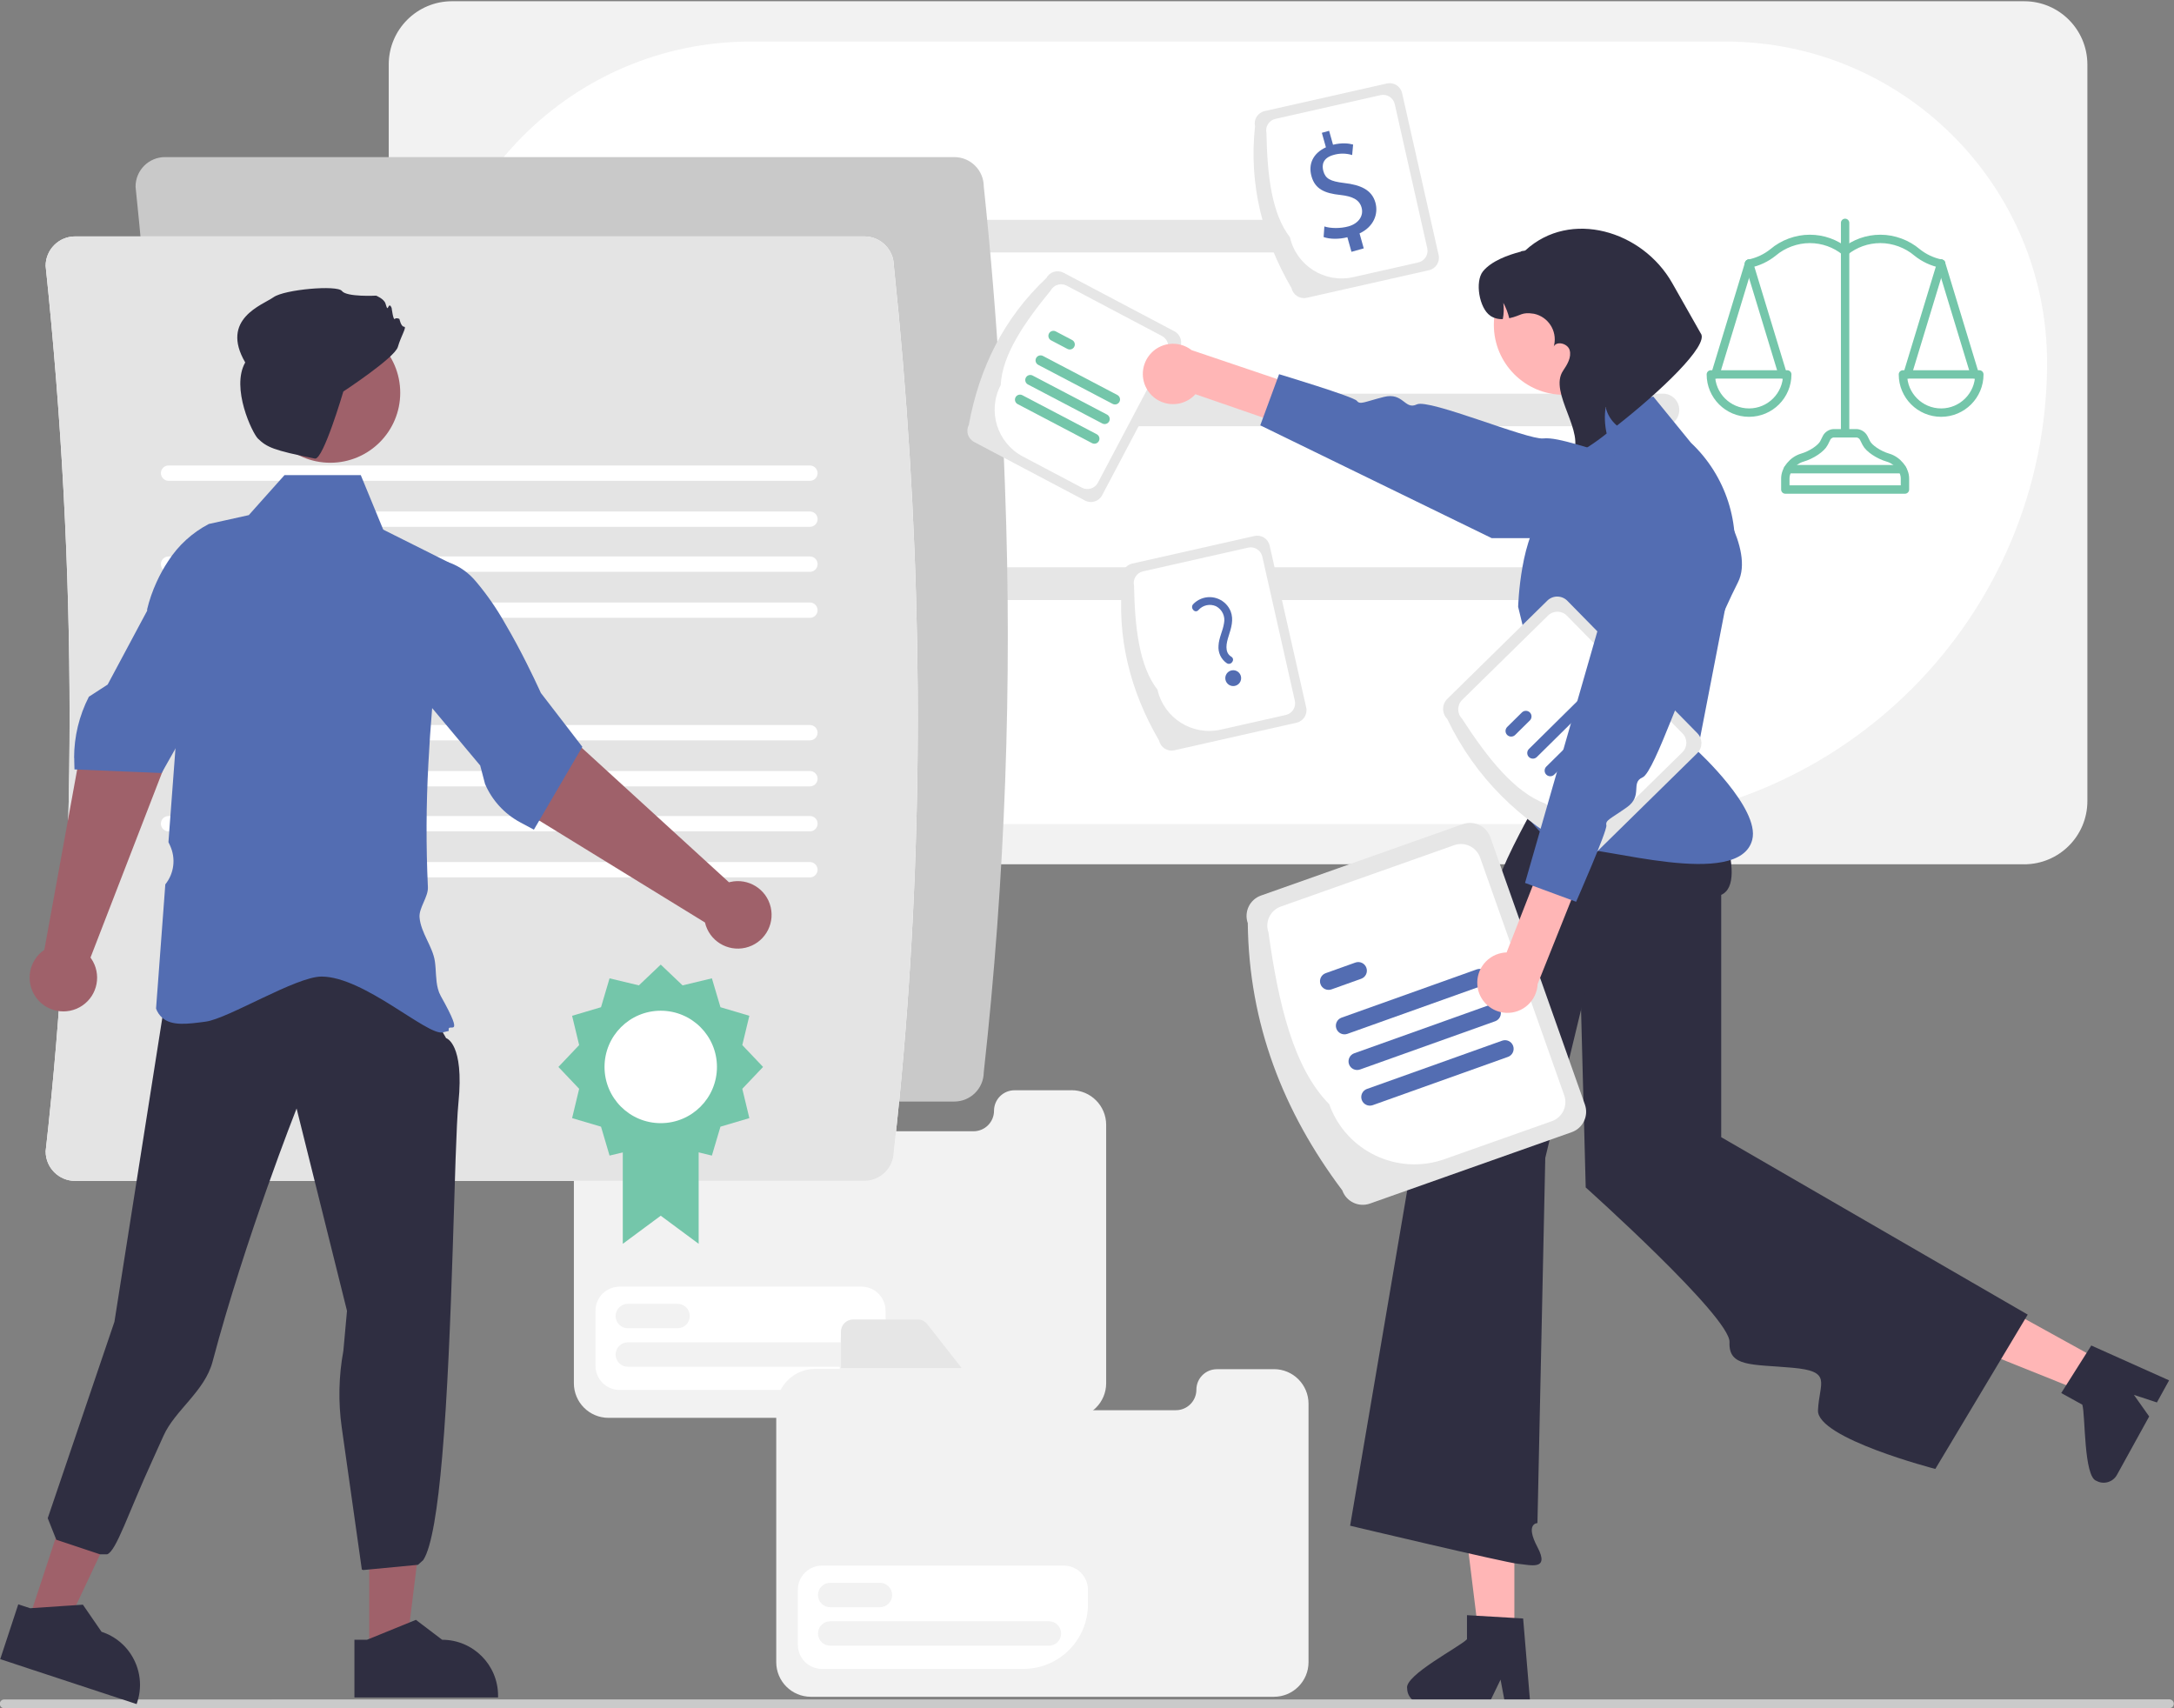 <?xml version="1.0" encoding="UTF-8"?>
<svg id="Layer_1" data-name="Layer 1" xmlns="http://www.w3.org/2000/svg" viewBox="0 0 700 550">
  <rect x="0" y="0" width="700" height="550" fill="#808080" stroke="none"/>
  <defs>
    <style>
      .cls-1 {
        fill: #f2f2f2;
      }

      .cls-2 {
        fill: #e6e6e6;
      }

      .cls-3 {
        fill: #fff;
      }

      .cls-4 {
        fill: #ffb6b6;
      }

      .cls-5 {
        fill: #e4e4e4;
      }

      .cls-6 {
        fill: #9f616a;
      }

      .cls-7 {
        fill: #cacaca;
      }

      .cls-8 {
        fill: #c9c9c9;
      }

      .cls-9 {
        fill: #536db2;
      }

      .cls-10 {
        fill: #2f2e41;
      }

      .cls-11 {
        fill: #74c6aa;
      }

      .cls-12 {
        fill: none;
        stroke: #74c6aa;
        stroke-linecap: round;
        stroke-linejoin: round;
        stroke-width: 2.7px;
      }
    </style>
  </defs>
  <path class="cls-1" d="m651.77,278.27H145.51c-11.23-.01-20.32-9.11-20.34-20.34V20.74c.01-11.23,9.11-20.32,20.34-20.34h506.26c11.23.01,20.32,9.11,20.34,20.34v237.2c-.01,11.23-9.11,20.32-20.34,20.34Z"/>
  <path class="cls-3" d="m510.64,265.3H241.57c-57.09-.06-103.35-46.33-103.42-103.42v-45.08c.06-57.09,46.33-103.36,103.42-103.42h314.15c57.09.06,103.36,46.33,103.42,103.42-.09,81.97-66.52,148.41-148.5,148.5Z"/>
  <path class="cls-2" d="m412.34,81.28h-144.34c-2.9,0-5.25-2.35-5.25-5.25s2.35-5.25,5.25-5.25h144.34c2.9,0,5.25,2.35,5.25,5.25s-2.35,5.25-5.25,5.25Z"/>
  <path class="cls-2" d="m535.46,137.24h-267.46c-2.9,0-5.25-2.35-5.25-5.25s2.35-5.25,5.25-5.25h267.46c2.9,0,5.25,2.35,5.25,5.25s-2.35,5.25-5.25,5.25Z"/>
  <path class="cls-2" d="m535.46,193.2h-267.46c-2.9,0-5.25-2.35-5.25-5.25s2.35-5.25,5.25-5.25h267.46c2.9,0,5.25,2.35,5.25,5.25s-2.35,5.25-5.25,5.25Z"/>
  <path class="cls-2" d="m535.46,193.2h-267.46c-2.9,0-5.25-2.35-5.25-5.25s2.35-5.25,5.25-5.25h267.46c2.9,0,5.25,2.35,5.25,5.25s-2.35,5.25-5.25,5.25Z"/>
  <path class="cls-1" d="m345,351.03h-18.34c-3.65,0-6.6,2.96-6.6,6.6h0c0,3.65-2.96,6.6-6.6,6.6h-61.15c-3.65,0-6.6-2.96-6.6-6.6h0l-1.21-6.7.08.09-.08-.09-11.08-14.13c-.74-.95-1.88-1.51-3.08-1.5h-20.79c-2.16,0-3.91,1.75-3.91,3.91l-.43,11.71h-7.86c-6.94,0-12.57,5.63-12.57,12.57v81.86c0,6.16,4.99,11.15,11.15,11.15h149.09c6.16,0,11.15-5,11.15-11.15v-83.19c0-6.16-4.99-11.15-11.15-11.15h0Z"/>
  <path class="cls-2" d="m244.49,350.63h-38.87v-11.71c0-2.16,1.75-3.91,3.91-3.91h20.79c1.2-.01,2.34.54,3.08,1.5l11.09,14.13Z"/>
  <path class="cls-3" d="m264.4,447.51h-64.91c-4.28,0-7.74-3.47-7.75-7.75v-17.75c0-4.28,3.47-7.74,7.75-7.75h77.9c4.28,0,7.74,3.47,7.75,7.75v4.75c-.01,11.45-9.29,20.73-20.75,20.75Z"/>
  <path class="cls-1" d="m218.17,427.65h-16.02c-2.17,0-3.93-1.76-3.93-3.93s1.76-3.93,3.93-3.93h16.02c2.17,0,3.93,1.76,3.93,3.93s-1.76,3.93-3.93,3.93Z"/>
  <path class="cls-1" d="m272.58,440.05h-70.43c-2.17,0-3.93-1.76-3.93-3.93s1.76-3.93,3.93-3.93h70.43c2.17,0,3.93,1.76,3.93,3.93s-1.76,3.93-3.93,3.93h0Z"/>
  <path class="cls-1" d="m410.16,440.84h-18.34c-3.65,0-6.6,2.96-6.6,6.6h0c0,3.65-2.96,6.6-6.6,6.6h-61.15c-3.65,0-6.6-2.96-6.6-6.6h0l-1.21-6.7.08.09-.08-.09-11.08-14.13c-.74-.95-1.88-1.51-3.08-1.5h-20.79c-2.16,0-3.91,1.75-3.91,3.91l-.43,11.71h-7.86c-6.94,0-12.57,5.63-12.57,12.57v81.86c0,6.16,4.99,11.15,11.15,11.15h149.09c6.16,0,11.15-5,11.15-11.15v-83.19c0-6.16-4.99-11.15-11.15-11.15h0Z"/>
  <path class="cls-2" d="m309.65,440.45h-38.87v-11.71c0-2.16,1.75-3.91,3.91-3.91h20.79c1.2-.01,2.34.54,3.08,1.5l11.09,14.13Z"/>
  <path class="cls-3" d="m329.56,537.33h-64.91c-4.28,0-7.74-3.47-7.75-7.75v-17.75c0-4.28,3.47-7.74,7.75-7.75h77.9c4.28,0,7.74,3.47,7.75,7.75v4.75c-.01,11.45-9.29,20.73-20.75,20.75Z"/>
  <path class="cls-1" d="m283.33,517.47h-16.02c-2.17,0-3.93-1.76-3.93-3.93s1.76-3.93,3.93-3.93h16.02c2.17,0,3.93,1.76,3.93,3.93s-1.76,3.93-3.93,3.93Z"/>
  <path class="cls-1" d="m337.74,529.86h-70.43c-2.17,0-3.93-1.76-3.93-3.93s1.76-3.93,3.93-3.93h70.43c2.17,0,3.93,1.76,3.93,3.93s-1.76,3.93-3.93,3.93h0Z"/>
  <polygon class="cls-4" points="487.61 526.74 476.17 526.74 470.73 482.63 487.61 482.63 487.61 526.74"/>
  <path class="cls-10" d="m453.09,543.61c.01,2.67,2.17,4.83,4.83,4.84h21.53l.67-1.38,3.04-6.28,1.18,6.28.26,1.38h8.12l-.12-1.39-2.17-25.96-2.83-.17-12.24-.72-3.01-.18v7.75c-2.28,2.43-20.18,11.6-19.27,15.84Z"/>
  <polygon class="cls-4" points="676.94 438.42 671.41 448.43 630.17 431.88 638.33 417.1 676.94 438.42"/>
  <path class="cls-10" d="m675.03,476.79c2.34,1.28,5.27.43,6.58-1.89l10.4-18.85-.89-1.25-4.03-5.7,6.07,2,1.34.44,3.92-7.11-1.27-.57-23.78-10.65-1.52,2.4-6.55,10.36-1.61,2.54,6.79,3.75c1.02,3.17.4,23.28,4.56,24.53Z"/>
  <path class="cls-10" d="m506.74,236.03l43.21,18.35s13.82,29.51,4.26,33.74v78.02l98.69,57.12-29.75,49.69s-38.18-9.86-37.78-18.87c.4-9,4.8-12.57-8.31-13.72-13.11-1.16-20.54-.19-20.18-8.23.36-8.03-46.3-49.81-46.3-49.81l-3.84-146.28Z"/>
  <path class="cls-10" d="m517.09,251.01l-10.96-12.31s-24.61,40.4-24.51,48.7-20.89,51.1-20.89,51.1l-26.01,152.73s50.18,11.93,54.04,12.26c3.86.33,10.38,2.37,6.28-5.37-4.1-7.73,0-7.73,0-7.73l2.52-117.59,19.53-80.88v-40.91Z"/>
  <path class="cls-9" d="m511.35,132.7l20.98-5.03,12.13,14.88h0c11.25,10.59,16.29,26.21,13.35,41.38l-11.22,57.87s20.14,18.46,17.62,28.53c-4.08,16.33-49.11,1.91-56.86,3.05-7.75,1.14-17.82-11.4-19.5-18.55-1.68-7.16,5.17-24.33,7.55-23.94,2.39.39-6.58-35.53-6.58-35.53,0,0,.71-24.05,9.1-30.76,5.15-4.19,9.33-9.44,12.28-15.38l1.14-16.51Z"/>
  <path class="cls-2" d="m432.21,383.27c-19.06-25.36-30.08-53.71-30.44-86.04-1.28-3.63.62-7.61,4.24-8.89l64.98-22.99c3.63-1.28,7.61.62,8.89,4.24l30.44,86.04c1.28,3.63-.62,7.61-4.24,8.89l-64.98,22.99c-3.63,1.28-7.61-.62-8.89-4.24Z"/>
  <path class="cls-3" d="m428,355.52c-11.47-11.59-16.37-32.27-19.57-55.31-1.2-3.4.58-7.12,3.97-8.33l55.84-19.76c3.4-1.2,7.12.58,8.33,3.97l27.09,76.56c1.2,3.4-.58,7.12-3.98,8.33l-34.59,12.24c-15.13,5.34-31.73-2.59-37.1-17.71Z"/>
  <path class="cls-9" d="m477.33,317.34l-43.5,15.53c-1.44.51-3.03-.25-3.54-1.69-.51-1.44.24-3.01,1.67-3.53l43.5-15.53c1.44-.51,3.03.24,3.54,1.68.51,1.44-.24,3.03-1.68,3.54h0Z"/>
  <path class="cls-9" d="m438.29,315.13l-9.57,3.42c-1.44.51-3.03-.24-3.54-1.69-.51-1.44.24-3.02,1.67-3.53l9.57-3.42c1.44-.51,3.03.24,3.54,1.69.51,1.44-.24,3.02-1.67,3.53Z"/>
  <path class="cls-9" d="m485.52,340.29l-43.5,15.53c-1.44.52-3.03-.23-3.55-1.67-.52-1.44.23-3.03,1.67-3.55,0,0,.01,0,.02,0l43.5-15.53c1.44-.52,3.03.23,3.55,1.67.52,1.44-.23,3.03-1.67,3.55,0,0-.01,0-.02,0Z"/>
  <path class="cls-9" d="m481.42,328.81l-43.5,15.53c-1.44.52-3.03-.23-3.55-1.67-.52-1.44.23-3.03,1.67-3.55,0,0,.01,0,.02,0l43.5-15.53c1.44-.51,3.03.24,3.54,1.68.51,1.44-.24,3.03-1.68,3.54Z"/>
  <circle class="cls-4" cx="503.52" cy="104.59" r="22.52"/>
  <path class="cls-10" d="m479.83,101.65c1.2.8,2.62,1.18,4.06,1.08.33-1.72.38-3.49.16-5.23.85,1.56,1.5,3.23,1.91,4.96,4.01-.87,3.83-2.07,7.95-1.44,4.56.96,7.48,5.44,6.52,10-.04.19-.09.38-.14.57.87-1.91,4.51-1.04,5.12,1.15.64,2.31-.77,4.64-2.11,6.61-4.81,7.07,7.62,20.11,2.82,27.18l-.67.8c4.2-2.19,8.18-4.78,11.87-7.75-.63-2.79-.74-5.68-.32-8.51.52,2.33,1.8,4.43,3.64,5.96,13.6-10.66,29.96-26.02,26.95-29.74l-9.15-16.14c-9.62-16.95-32.82-23.76-47.2-10.6-.38.35-1.23.12-1.61.49-4.13,1.07-9.42,3.01-12.12,6.31-2.69,3.31-1.2,11.91,2.33,14.29Z"/>
  <path class="cls-2" d="m507.83,274.08c-18.33-9.77-32.71-23.55-41.86-42.63-1.76-1.8-1.74-4.68.06-6.45l32.19-31.62c1.8-1.76,4.68-1.74,6.45.06l41.86,42.63c1.76,1.8,1.74,4.68-.06,6.45l-32.19,31.62c-1.8,1.76-4.68,1.74-6.45-.06Z"/>
  <path class="cls-3" d="m497.66,258.78c-10.01-3.71-18.64-14.62-26.91-27.4-1.65-1.68-1.63-4.39.05-6.04l27.67-27.17c1.68-1.65,4.39-1.63,6.04.05l37.25,37.93c1.65,1.68,1.63,4.39-.05,6.04l-17.14,16.83c-7.5,7.35-19.54,7.24-26.91-.24Z"/>
  <path class="cls-9" d="m516.36,222.48l-21.51,21.25c-.71.71-1.86.7-2.57,0-.71-.71-.7-1.86,0-2.57,0,0,0,0,0,0l21.51-21.25c.71-.71,1.86-.7,2.57,0,.71.71.7,1.86,0,2.57,0,0,0,0,0,0Z"/>
  <path class="cls-9" d="m492.58,231.97l-4.73,4.67c-.72.7-1.86.69-2.57-.02-.7-.71-.69-1.85.02-2.56l4.73-4.67c.71-.71,1.86-.7,2.57,0,.71.71.7,1.86,0,2.57,0,0,0,0,0,0Z"/>
  <path class="cls-9" d="m527.57,233.83l-21.51,21.25c-.71.71-1.86.7-2.57,0-.71-.71-.7-1.86,0-2.57,0,0,0,0,0,0l21.51-21.25c.71-.71,1.86-.7,2.57,0,.71.71.7,1.86,0,2.57,0,0,0,0,0,0Z"/>
  <path class="cls-9" d="m521.96,228.15l-21.51,21.25c-.71.71-1.86.7-2.57,0-.71-.71-.7-1.86,0-2.57,0,0,0,0,0,0l21.51-21.25c.72-.7,1.86-.69,2.57.02.7.71.69,1.85-.02,2.56h0Z"/>
  <path class="cls-4" d="m475.84,318.23c-1.02-5.28,2.44-10.39,7.72-11.41.51-.1,1.03-.16,1.55-.17l17.7-45.21,13.71,1.82-21.42,53.55c-.24,5.37-4.78,9.53-10.15,9.29-4.49-.2-8.26-3.45-9.12-7.86h0Z"/>
  <path class="cls-9" d="m551.1,157.84s14.01,18.87,8.5,29.65c-5.51,10.79-9,21.32-12.62,24.72-3.62,3.4-14.1,36.35-18.09,38.08-3.98,1.74.23,5.87-5.06,9.63-5.29,3.76-6.96,4.12-6.6,5.79s-9.74,24.63-9.74,24.63l-16.45-6.07,35.04-121.88,25.02-4.56Z"/>
  <path class="cls-7" d="m698.52,549.97l-697.17.03c-.78,0-1.41-.64-1.41-1.42,0-.78.63-1.41,1.41-1.41l697.17-.03c.78,0,1.42.63,1.42,1.41s-.63,1.42-1.41,1.42h-.01Z"/>
  <path class="cls-2" d="m373.23,238.49c-9.34-16.07-13.79-33.32-11.77-52.15-.49-2.2.89-4.38,3.08-4.88l39.39-8.89c2.2-.49,4.38.89,4.88,3.08l11.77,52.15c.49,2.2-.89,4.38-3.08,4.88l-39.39,8.89c-2.2.49-4.38-.89-4.88-3.08Z"/>
  <path class="cls-3" d="m372.7,222.06c-5.87-7.54-7.3-19.9-7.56-33.53-.46-2.06.83-4.1,2.89-4.57l33.85-7.64c2.06-.46,4.1.83,4.57,2.89l10.47,46.41c.46,2.06-.83,4.1-2.89,4.57l-20.97,4.73c-9.17,2.06-18.28-3.7-20.36-12.86Z"/>
  <path class="cls-9" d="m385.86,196.44c1.42-1.63,3.74-2.14,5.71-1.24,1.97,1.05,3.01,3.26,2.55,5.45-.37,2.45-1.65,4.69-1.77,7.2-.21,2.24.81,4.42,2.67,5.69,1.4.85,2.84-1.25,1.43-2.11-2.31-1.4-1.53-4.49-.86-6.59.84-2.63,1.71-5.31.67-8.01-1.51-3.74-5.78-5.55-9.52-4.04-.96.39-1.84.98-2.55,1.73-1.1,1.19.56,3.12,1.67,1.92h0Z"/>
  <circle class="cls-9" cx="397.08" cy="218.34" r="2.55"/>
  <path class="cls-2" d="m415.87,92.8c-9.34-16.07-13.79-33.32-11.77-52.15-.49-2.2.89-4.38,3.08-4.88l39.39-8.89c2.2-.49,4.38.89,4.88,3.08l11.77,52.15c.49,2.2-.89,4.38-3.08,4.88l-39.39,8.89c-2.2.49-4.38-.89-4.88-3.08Z"/>
  <path class="cls-3" d="m415.34,76.37c-5.87-7.54-7.3-19.9-7.56-33.53-.46-2.06.83-4.1,2.89-4.57l33.85-7.64c2.06-.46,4.1.83,4.57,2.89l10.47,46.41c.46,2.06-.83,4.1-2.89,4.57l-20.97,4.73c-9.17,2.06-18.28-3.7-20.36-12.86Z"/>
  <g>
    <line class="cls-12" x1="594.1" y1="71.76" x2="594.1" y2="139.5"/>
    <path class="cls-12" d="m594.09,80.91c3.12-2.5,7.08-3.99,11.38-3.99s8.62,1.63,11.8,4.34h0c2.21,1.78,4.85,3.04,7.74,3.63"/>
    <line class="cls-12" x1="625.02" y1="84.88" x2="635.86" y2="120.55"/>
    <line class="cls-12" x1="625.02" y1="84.88" x2="614.17" y2="120.55"/>
    <path class="cls-12" d="m637.32,120.55c0,6.79-5.51,12.3-12.3,12.3s-12.3-5.51-12.3-12.3h24.6Z"/>
    <path class="cls-12" d="m594.09,80.91c-3.12-2.5-7.08-3.99-11.38-3.99s-8.62,1.63-11.8,4.34h0c-2.21,1.78-4.85,3.04-7.74,3.63"/>
    <line class="cls-12" x1="563.17" y1="84.88" x2="552.32" y2="120.55"/>
    <line class="cls-12" x1="563.17" y1="84.88" x2="574.02" y2="120.55"/>
    <path class="cls-12" d="m550.87,120.55c0,6.79,5.51,12.3,12.3,12.3s12.3-5.51,12.3-12.3h-24.6Z"/>
    <path class="cls-12" d="m600.03,140.9c-.39-.78-1.4-1.4-2.27-1.4h-7.32c-.87,0-1.88.63-2.27,1.4-.25.5-.55,1.09-.87,1.74-.87,1.73-4.01,3.84-7.01,4.71-3.01.87-5.44,3.86-5.44,6.7v3.56h38.52v-3.56c0-2.83-2.44-5.83-5.44-6.7-3.01-.87-6.15-2.97-7.01-4.71l-.87-1.73Z"/>
    <line class="cls-12" x1="612.51" y1="151.06" x2="575.68" y2="151.06"/>
  </g>
  <g>
    <path class="cls-8" d="m51.33,198.74c.04,8.15,0,16.27-.09,24.36-.03,1.65-.05,3.29-.09,4.94-.28,16.57-.89,33.01-1.81,49.33-.09,1.65-.18,3.29-.28,4.94-.49,8.15-1.06,16.27-1.71,24.36-.13,1.65-.27,3.29-.4,4.94-.94,11.23-2.04,22.39-3.29,33.48v.09c0,5.23,4.24,9.47,9.48,9.48h254.14c5.21,0,9.44-4.22,9.48-9.42,6.91-62.4,9.2-125.23,6.85-187.97,0-.6-.03-1.21-.06-1.81-.37-10.23-.86-20.48-1.48-30.75-.03-.68-.07-1.35-.12-2.03-1.25-20.79-2.98-41.68-5.19-62.67-.03-5.21-4.26-9.42-9.48-9.43H53.13c-5.23,0-9.47,4.24-9.48,9.48v.09c1.6,15.25,2.95,30.44,4.05,45.57.04.58.09,1.15.12,1.72,2.09,29.07,3.25,57.87,3.48,86.4.03,1.65.03,3.29.03,4.94Z"/>
    <path class="cls-3" d="m14.7,85.67c10.28,97.98,10.28,193.85,0,284.97v.09c0,5.23,4.24,9.47,9.48,9.48h254.14c5.21,0,9.44-4.22,9.48-9.42.08-.65.15-1.31.22-1.96.56-5.05,1.09-10.11,1.59-15.18.93-9.47,1.75-19,2.45-28.57,5.75-77.35,4.32-157.72-4.26-239.53-.03-5.21-4.26-9.42-9.48-9.43H24.17c-5.23,0-9.47,4.24-9.48,9.48v.09Z"/>
    <path class="cls-5" d="m14.7,85.67c10.28,97.98,10.28,193.85,0,284.97v.09c0,5.23,4.24,9.47,9.48,9.48h254.14c5.21,0,9.44-4.22,9.48-9.42.08-.65.15-1.31.22-1.96.56-5.05,1.09-10.11,1.59-15.18.93-9.47,1.75-19,2.45-28.57,5.75-77.35,4.32-157.72-4.26-239.53-.03-5.21-4.26-9.42-9.48-9.43H24.17c-5.23,0-9.47,4.24-9.48,9.48v.09Z"/>
    <path id="a974c3de-8d03-408b-a459-3ce6ba461bdb-2117" class="cls-3" d="m54.27,149.87c-1.36,0-2.46,1.1-2.46,2.46,0,1.36,1.1,2.47,2.46,2.48h206.52c1.36,0,2.46-1.1,2.46-2.46,0-1.36-1.1-2.47-2.46-2.48H54.27Z"/>
    <path id="e9133026-9528-4ac3-aa69-83f109aff1e3-2118" class="cls-3" d="m120.59,164.68c-1.36,0-2.47,1.1-2.47,2.47,0,1.36,1.1,2.47,2.47,2.47h140.2c1.36,0,2.47-1.1,2.47-2.47,0-1.36-1.1-2.47-2.47-2.47H120.59Z"/>
    <path id="a406ca83-8296-4426-a4ed-8cd27cbcb96b-2119" class="cls-3" d="m54.27,179.17c-1.36,0-2.47,1.1-2.47,2.47,0,1.36,1.1,2.47,2.47,2.47h206.52c1.36,0,2.47-1.1,2.47-2.47,0-1.36-1.1-2.47-2.47-2.47H54.27Z"/>
    <path id="be321b5a-3e39-41eb-b9b2-711d73db0143-2120" class="cls-3" d="m120.59,193.98c-1.36,0-2.46,1.1-2.46,2.46,0,1.36,1.1,2.47,2.46,2.48h140.2c1.36,0,2.46-1.1,2.46-2.46,0-1.36-1.1-2.47-2.46-2.48H120.59Z"/>
    <path id="a5a7e885-834f-470d-9162-1a1fa51c1163-2121" class="cls-3" d="m54.27,233.43c-1.36,0-2.46,1.1-2.46,2.46,0,1.36,1.1,2.47,2.46,2.48h206.52c1.36,0,2.46-1.1,2.46-2.46,0-1.36-1.1-2.47-2.46-2.48H54.27Z"/>
    <path id="a5fcdb43-4805-483f-9462-6a7e4850dca6-2122" class="cls-3" d="m120.59,248.25c-1.36,0-2.47,1.1-2.47,2.47,0,1.36,1.1,2.47,2.47,2.47h140.2c1.36,0,2.47-1.1,2.47-2.47,0-1.36-1.1-2.47-2.47-2.47H120.59Z"/>
    <path id="b765b6a8-7afa-43c2-95d1-39dcbde99f83-2123" class="cls-3" d="m54.27,262.73c-1.36,0-2.47,1.1-2.47,2.47,0,1.36,1.1,2.47,2.47,2.47h206.52c1.36,0,2.47-1.1,2.47-2.47,0-1.36-1.1-2.47-2.47-2.47H54.27Z"/>
    <path id="e421dd9d-74a5-4920-9c7d-c121b8cd01e8-2124" class="cls-3" d="m120.59,277.55c-1.36,0-2.46,1.1-2.46,2.46,0,1.36,1.1,2.47,2.46,2.48h140.2c1.36,0,2.46-1.1,2.46-2.46,0-1.36-1.1-2.47-2.46-2.48H120.59Z"/>
    <path class="cls-9" d="m82.9,336.86c-1.59-.52-2.26,1.97-.69,2.49l14.3,4.72c4.06,1.34,8.89,3.7,13.11,1.69.21-.09.42-.2.62-.32,2.6-1.54,3.45-4.9,1.91-7.49-1.79-2.92-5.39-4.17-8.6-3-3.64,1.23-6.04,4.29-7.97,7.45-1.98,3.24-3.84,6.36-6.85,8.76-5.41,4.3-13.14,5.37-19.02,1.33-6.14-4.21-6.52-12.47-6.55-19.2-.02-.68-.57-1.22-1.25-1.25-.71-.02-1.31.53-1.34,1.25.03,7.43.68,15.94,7.05,20.86,5.33,4.11,12.63,4.41,18.61,1.59,3.01-1.45,5.65-3.56,7.74-6.16,2.34-2.91,3.76-6.49,6.26-9.27,2.04-2.27,5.69-4.5,8.57-2.31,1.04.79,1.91,2.2,1.5,3.54-.43,1.42-2,2.21-3.38,2.4-2,.26-4.01-.47-5.88-1.08-2.01-.67-4.03-1.33-6.04-2l-12.08-3.99h0Z"/>
    <g>
      <polygon class="cls-6" points="24.45 475.38 41.43 480.97 21.34 523.54 9.83 519.75 24.45 475.38"/>
      <path class="cls-10" d="m.06,534.18l3.07,1.01h.01l1.58.53,5.14,1.7,25.9,8.53,7.39,2.43.84.28.14-.43.04-.12c.23-.71.42-1.43.57-2.16.59-2.95.42-6-.49-8.87-.2-.66-.45-1.31-.74-1.94-.12-.26-.23-.51-.36-.77-2.14-4.27-5.9-7.51-10.44-8.98h-.01l-6.01-8.74-2.15.15-2.08.14-1.4.09-10.54.71-.8.06-3.84-1.26-1.4,4.26-2.06,6.26-.78,2.37-1.57,4.76Z"/>
      <polygon class="cls-6" points="118.89 483.04 136.77 483.04 131 529.76 118.89 529.76 118.89 483.04"/>
      <path class="cls-10" d="m52.94,323.43l-16.09,102.13-21.48,63.25,2.76,6.94,14.04,4.68h2.34c2.93-1.02,6.8-13.29,14.52-30.14,1.17-2.56,2.37-5.23,3.6-7.98,3.65-8.22,13.28-14.31,15.81-23.88,10.53-39.78,27.06-81.54,27.06-81.54l16.23,65.16-1.17,12.87h0c-1.5,8.15-1.68,16.49-.52,24.7l6.47,45.72.44.16,17.63-1.68,1.69-1.51c2.74-4.12,4.69-16.87,6.11-33.32,3.43-39.51,3.87-100.32,5.23-113.9,1.93-19.23-3.97-20.85-3.97-20.85l-5.37-9.29c-25.94-19.82-54.69-17.99-85.34-1.51Z"/>
      <path class="cls-9" d="m47.38,196.26l.09.28,1.38,4.21,2.2,6.7,4.28,13.03h0s2.2,6.7,2.2,6.7l-.91,12.25h0s-.13,1.61-.13,1.61l-.35,4.74-1.9,25.36.51,1.09c1.92,4.12,1.33,8.97-1.52,12.51l-2.5,33.58-.18,2.34-.29,3.92v.11s.02.11.02.11c.41,1.12,1.09,2.11,1.98,2.9,3.07,2.7,8.21,2,13.98,1.23,7.29-.98,29.06-14.51,37.28-14.51,13.7,0,34.1,19.15,39.05,17.97.87-.2,1.4-.34,1.58-.39l.37-.09c-.78-3.38,5.83,3.8-2.6-11.24,0-.01-.01-.01-.01-.02-.4-.73-.71-1.51-.91-2.32-.74-2.76-.55-5.87-.97-8.8-.68-4.76-4.53-9.18-4.94-14.17-.25-3.05,2.85-6.61,2.69-9.73-.62-13.27-.57-26.57.16-39.84.3-5.84.7-11.77,1.21-17.78.57-6.73,1.24-13.58,2.02-20.56.25-2.22.5-4.46.77-6.7.53-4.42,1.09-8.89,1.68-13.42.27-2.08.55-4.18.83-6.28t-.02-.01l-21.03-10.52-1.18-2.85-2.76-6.7-3.29-7.99h-24.57s-7.14,7.99-7.14,7.99l-4.35,4.88-8.26,1.83-4.61,1.02c-5.32,2.78-9.83,6.89-13.07,11.94-1.42,2.13-2.66,4.37-3.72,6.7-1.33,2.87-2.36,5.86-3.1,8.93Z"/>
      <path class="cls-6" d="m29.14,308.31c.08.11.16.23.24.34,3.38,4.96,2.11,11.72-2.85,15.1-4.96,3.38-11.72,2.11-15.1-2.85-3.38-4.96-2.11-11.72,2.85-15.1l11.37-62.45,16.96-29.89,21.06,11.64-10.95,22.26-23.58,60.95h0Z"/>
      <path class="cls-9" d="m23.9,244.03c0,.35,0,.7.01,1.05l.02.7.05,1.94.85.04,27.22,1.13.21-.36v-.02s1.54-2.73,1.54-2.73l2.68-4.74,10.77-19.06,3.67-14.54,1.68-6.7,2.78-11.03-2.84-2.39-5.97-5.01-7.32,5.01-10.85,7.41-.96,1.8-2.26,4.21-3.58,6.7-6.94,12.97-6.04,3.91c-3.13,6.1-4.76,12.85-4.76,19.7Z"/>
      <path class="cls-6" d="m234.71,284.07c.13-.04.27-.07.41-.1,5.85-1.36,11.69,2.29,13.04,8.13,1.36,5.85-2.29,11.69-8.13,13.04-5.85,1.36-11.69-2.29-13.04-8.13l-54.07-33.25-21.7-26.65,18.48-15.41,16.77,18.28,48.25,44.09h0Z"/>
      <path class="cls-9" d="m134.91,222.91l4.26,5.1,14.88,17.78.57.68,1.56,5.94c2.27,5.3,6.28,9.66,11.37,12.38l4.36,2.33,1.71-2.92,10.76-18.4,2.94-5.02.19-.32-13.36-17.35c-.06-.13-3.28-7.34-7.74-15.65-1.18-2.19-2.45-4.46-3.77-6.7-2.67-4.75-5.78-9.25-9.29-13.42h-.01c-2.33-2.87-5.39-5.04-8.86-6.28t-.02-.01c-.58-.18-1.17-.32-1.77-.41-1.13-.19-2.29-.19-3.43,0-1.29.18-2.53.64-3.62,1.36l-.2.14-.07,5.21-.18,13.42-.09,6.7-.2,15.45Z"/>
      <circle class="cls-6" cx="106.35" cy="126.47" r="22.52"/>
      <path class="cls-10" d="m110.55,126.06s-6.49,22.11-9.14,21.59c-13.51-2.69-15.48-3.68-18.34-6.42-1.81-1.73-8.79-16.34-4.11-24.53-8.19-14.04,5.61-18.51,9.12-21.01,3.5-2.5,20.52-4,22.02-2,1.5,2,11.01,1.5,11.01,1.5,0,0,2.5,1,3,2.5s.5,2,1,1,1,.5,1,.5c0,0,.5,4,1,3.5s1.5,0,1.5,0c0,0,.5,2.5,1.5,2.5,1,0-1,3-2,6.51-1,3.5-17.57,14.36-17.57,14.36Z"/>
      <path class="cls-10" d="m114.12,527.94v18.59h46.25v-.58c0-9.94-8.06-17.99-17.99-18h-.01l-8.45-6.41-2,.81-13.03,5.31-.73.29h-4.04Z"/>
    </g>
    <polyline class="cls-11" points="224.96 367.37 224.96 386.19 224.96 400.47 212.75 391.42 200.53 400.47 200.53 386.19 200.53 367.37"/>
    <polygon class="cls-11" points="212.75 310.57 219.78 317.26 229.22 314.99 231.98 324.29 241.28 327.05 239.01 336.48 245.7 343.52 239.01 350.56 241.28 360 231.98 362.75 229.22 372.06 219.78 369.79 212.75 376.47 205.71 369.79 196.27 372.06 193.52 362.75 184.21 360 186.48 350.56 179.8 343.52 186.48 336.48 184.21 327.05 193.52 324.29 196.27 314.99 205.71 317.26 212.75 310.57"/>
    <path class="cls-3" d="m230.85,343.52c0,10-8.1,18.1-18.1,18.1s-18.1-8.1-18.1-18.1,8.1-18.1,18.1-18.1,18.1,8.1,18.1,18.1Z"/>
  </g>
  <path class="cls-9" d="m435.15,81.05l-1.31-4.67c-2.7.7-5.71.65-7.65-.06l.24-3.41c1.98.65,5.16.7,7.75-.02,3.29-.92,4.97-3.43,4.23-6.07-.71-2.55-2.96-3.61-6.77-4.04-5.24-.53-8.22-1.99-9.35-6.02s.58-7.45,4.64-9.33l-1.31-4.67,2.34-.65,1.26,4.49c2.8-.68,4.91-.48,6.47-.06l-.31,3.38c-1.96-.6-4.05-.61-6.01-.03-3.56,1-3.78,3.35-3.26,5.21.67,2.41,2.19,3.28,6.69,3.82,5.31.61,8.92,2.2,10.07,6.32,1.02,3.66-.56,7.79-5.11,9.91l1.35,4.82-3.96,1.11Z"/>
  <path class="cls-2" d="m311.95,136.78c3.35-18.28,11.19-34.28,24.98-47.27,1.05-1.99,3.52-2.75,5.52-1.7l35.7,18.86c1.99,1.05,2.75,3.52,1.7,5.52l-24.98,47.27c-1.05,1.99-3.52,2.75-5.52,1.7l-35.7-18.86c-1.99-1.05-2.75-3.52-1.7-5.52Z"/>
  <path class="cls-3" d="m322.23,123.95c.44-9.54,7.4-19.86,16.06-30.39.99-1.86,3.3-2.58,5.17-1.59l30.68,16.21c1.86.99,2.58,3.3,1.59,5.17l-22.22,42.07c-.99,1.86-3.3,2.58-5.17,1.59l-19.01-10.04c-8.31-4.4-11.48-14.69-7.1-23.01Z"/>
  <path class="cls-11" d="m358.26,130.04l-23.96-12.57c-.79-.42-1.1-1.4-.68-2.19.42-.79,1.39-1.09,2.19-.68l23.96,12.57c.79.42,1.1,1.4.68,2.19-.42.79-1.39,1.09-2.19.68Z"/>
  <path class="cls-11" d="m343.71,112.35l-5.27-2.77c-.8-.41-1.1-1.4-.69-2.19.41-.8,1.4-1.1,2.19-.69,0,0,0,0,0,0l5.27,2.77c.79.42,1.1,1.4.68,2.19-.42.79-1.39,1.09-2.19.68Z"/>
  <path class="cls-11" d="m351.63,142.68l-23.96-12.57c-.79-.42-1.1-1.4-.68-2.19.42-.79,1.39-1.09,2.19-.68l23.96,12.57c.79.42,1.1,1.4.68,2.19-.42.79-1.39,1.09-2.19.68Z"/>
  <path class="cls-11" d="m354.95,136.36l-23.96-12.57c-.8-.41-1.1-1.4-.69-2.19.41-.8,1.4-1.1,2.19-.69,0,0,0,0,0,0l23.96,12.57c.79.42,1.1,1.4.68,2.19-.42.79-1.39,1.09-2.19.68Z"/>
  <path class="cls-4" d="m370.09,126.46c3.36,4.2,9.49,4.89,13.69,1.53.41-.33.79-.68,1.14-1.07l45.88,15.88,7.51-11.61-54.63-18.46c-4.24-3.3-10.35-2.55-13.65,1.69-2.76,3.55-2.74,8.52.06,12.04h0Z"/>
  <path class="cls-9" d="m540.95,173.31s-5.26-22.91-17.04-25.71c-11.78-2.81-22.06-6.99-27-6.44-4.94.55-36.8-12.86-40.71-10.96-3.91,1.91-4.31-3.98-10.61-2.4-6.3,1.58-7.65,2.62-8.69,1.26s-25.05-8.58-25.05-8.58l-6.06,16.46,74.51,36.32,60.65.06Z"/>
</svg>